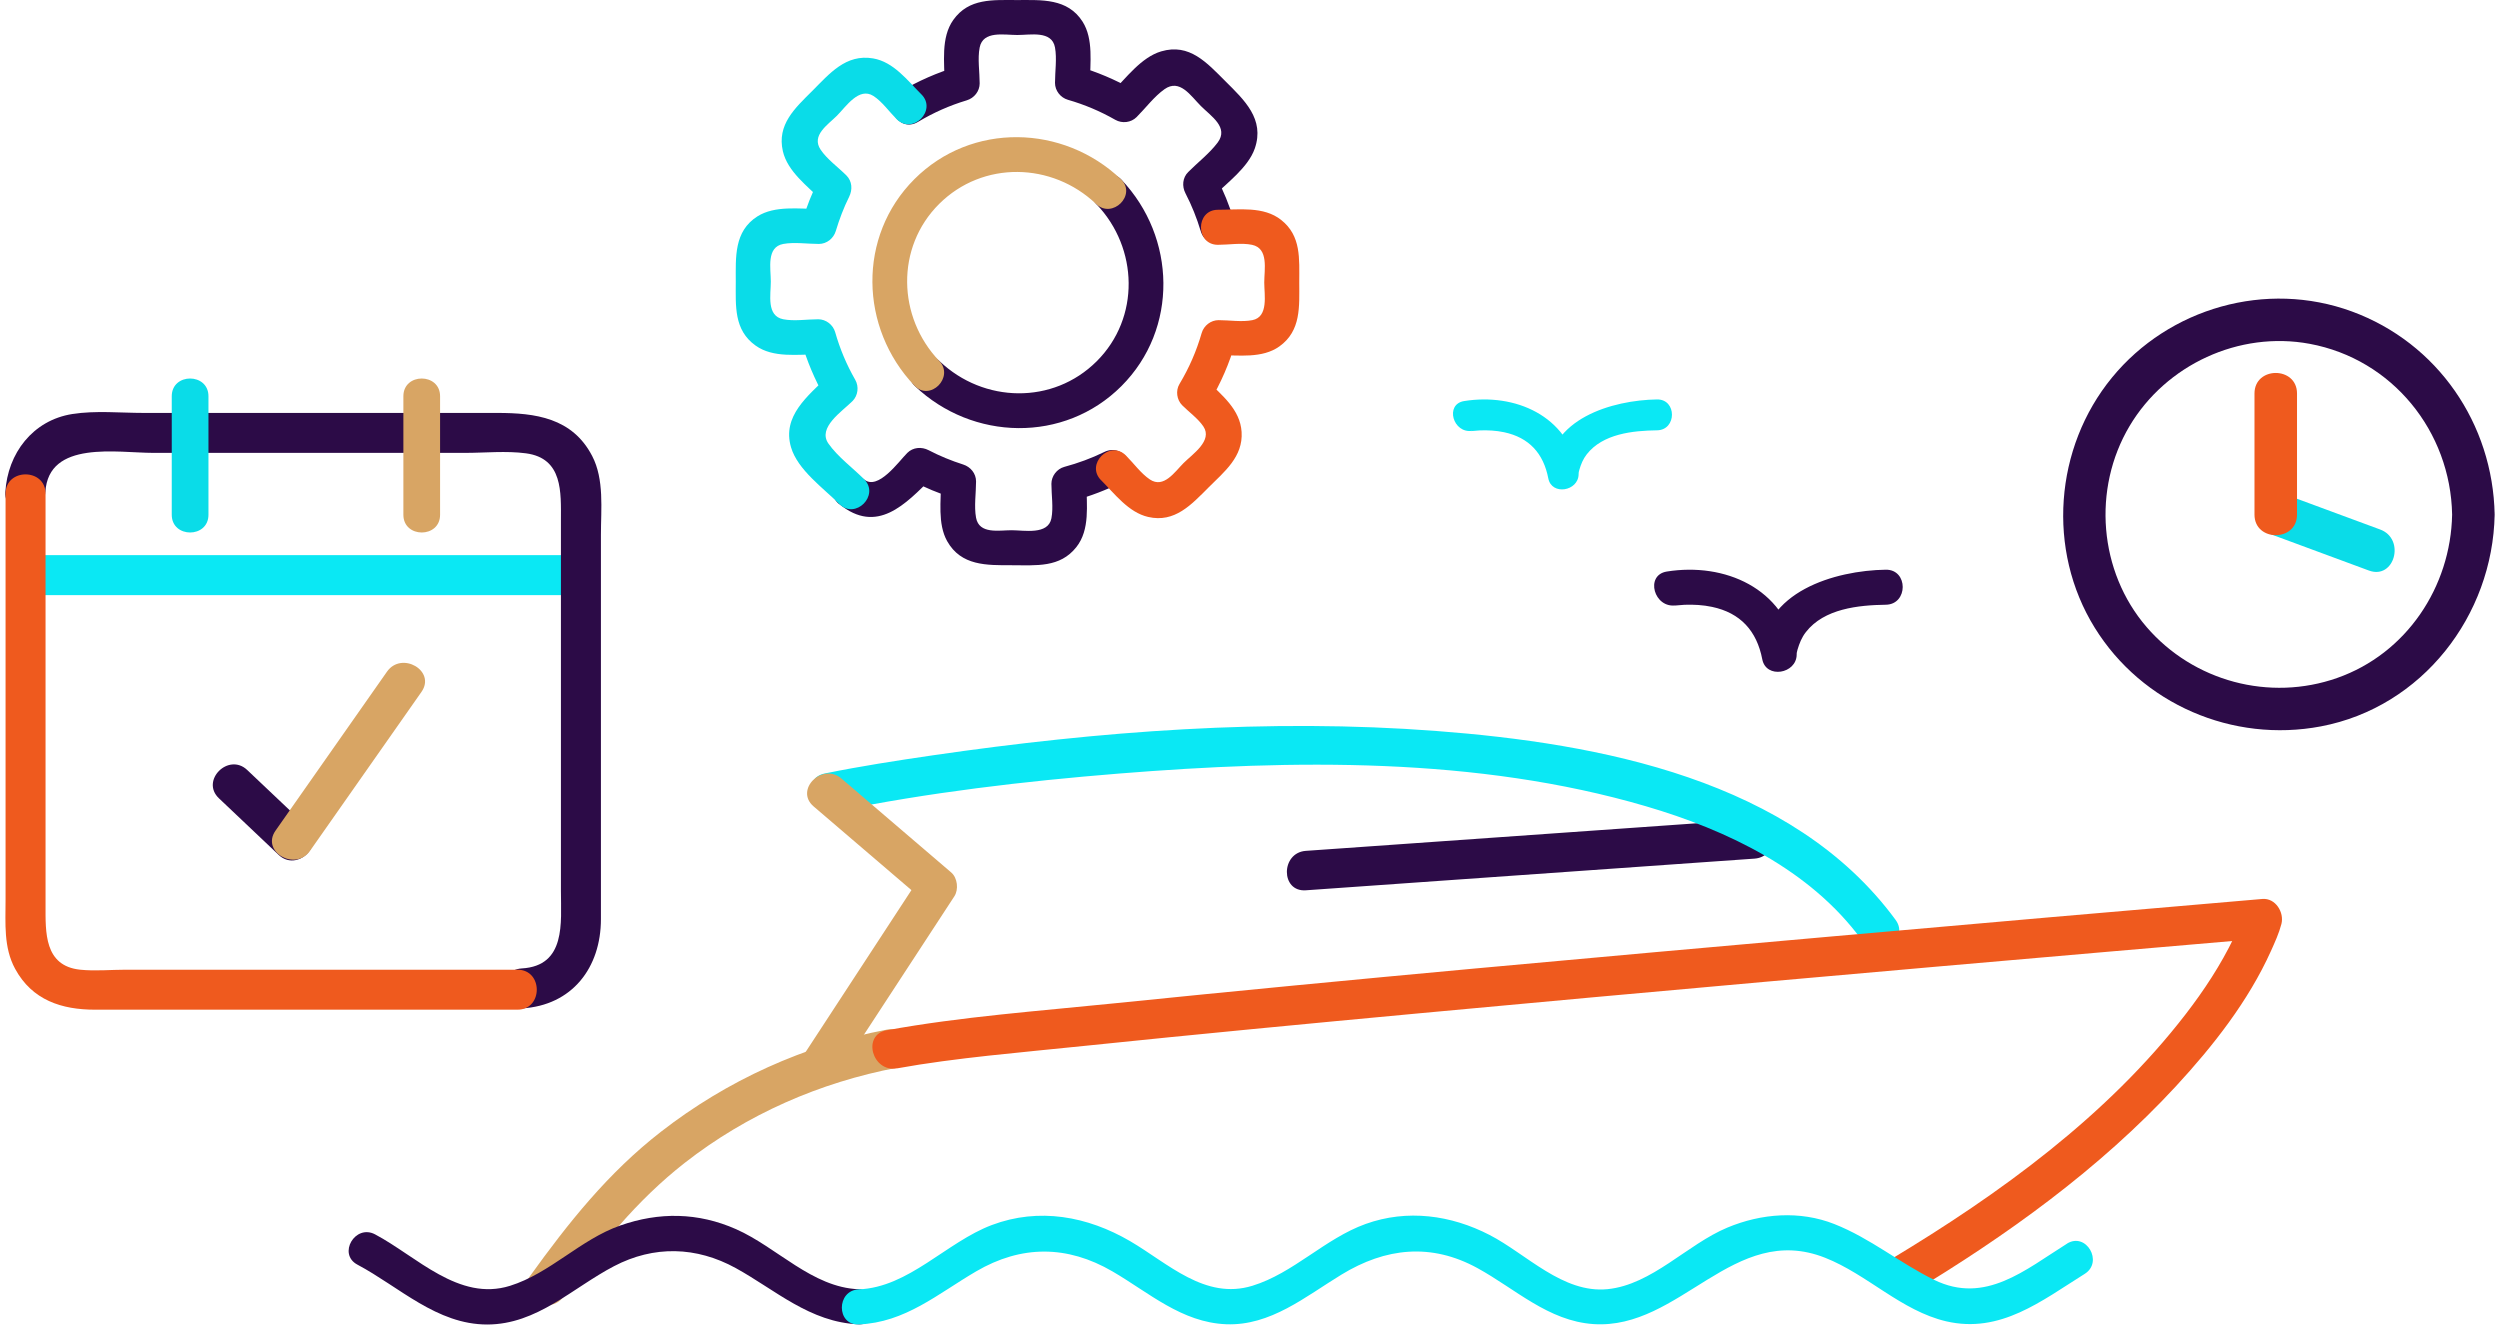 <svg xmlns="http://www.w3.org/2000/svg" width="151" height="80" viewBox="0 0 151 80" fill="none">
  <g clip-path="url(#clip0_15995_128841)">
    <path d="M78.871 53.774C86.793 53.215 94.714 52.654 102.635 52.096C103.749 52.017 104.863 51.94 105.976 51.861C107.495 51.752 107.508 49.371 105.976 49.48C98.055 50.038 90.134 50.599 82.213 51.157C81.099 51.236 79.985 51.313 78.871 51.392C77.353 51.501 77.34 53.882 78.871 53.774Z" fill="#2C0B47"/>
    <path d="M50.451 49.014C56.091 47.863 61.859 47.186 67.589 46.723C78.098 45.879 89.191 45.704 99.401 48.694C104.319 50.136 109.325 52.522 112.434 56.755C113.33 57.977 115.399 56.792 114.489 55.554C108.267 47.08 96.591 44.9 86.755 44.151C76.622 43.378 66.372 44.162 56.335 45.622C54.157 45.94 51.975 46.278 49.816 46.717C48.316 47.024 48.951 49.318 50.448 49.014H50.451Z" fill="#0AE8F4"/>
    <path d="M50.514 65.047C52.889 61.411 55.265 57.776 57.641 54.141C57.911 53.731 57.837 53.027 57.456 52.699C55.244 50.807 53.035 48.916 50.823 47.024C49.664 46.032 47.974 47.709 49.141 48.707C51.352 50.599 53.562 52.49 55.773 54.382L55.588 52.94C53.212 56.575 50.837 60.21 48.461 63.845C47.619 65.131 49.68 66.327 50.516 65.047H50.514Z" fill="#D8A564"/>
    <path d="M34.045 78.312C36.191 75.325 38.44 72.518 41.36 70.235C45.115 67.303 49.517 65.377 54.187 64.488C55.689 64.203 55.054 61.906 53.554 62.192C48.578 63.136 43.913 65.253 39.916 68.362C36.738 70.83 34.318 73.867 31.989 77.108C31.093 78.354 33.159 79.545 34.045 78.309V78.312Z" fill="#D8A564"/>
    <path d="M51.865 77.87C49.048 77.757 46.934 75.338 44.46 74.243C42.166 73.227 39.809 73.195 37.457 74.023C35.047 74.873 33.229 76.907 30.803 77.664C27.708 78.629 25.171 75.889 22.654 74.555C21.451 73.918 20.382 75.743 21.586 76.383C24.12 77.73 26.38 80 29.425 80C32.438 80 34.581 77.786 37.089 76.476C39.499 75.217 42.06 75.283 44.444 76.595C46.828 77.907 48.921 79.87 51.863 79.989C53.225 80.045 53.223 77.928 51.863 77.873L51.865 77.87Z" fill="#2C0B47"/>
    <path d="M54.189 64.528C57.708 63.888 61.7 63.568 65.536 63.168C72.296 62.467 79.061 61.824 85.826 61.194C99.671 59.903 113.521 58.678 127.374 57.48C130.466 57.213 133.559 56.946 136.652 56.681C136.268 56.178 135.887 55.676 135.504 55.173C135.311 55.916 135.215 56.03 134.922 56.644C134.136 58.279 133.125 59.816 132.019 61.25C127.278 67.404 120.773 72.116 114.174 76.082C112.862 76.87 114.058 78.931 115.375 78.137C121.185 74.645 126.807 70.608 131.427 65.608C133.668 63.181 135.797 60.475 137.163 57.446C137.401 56.916 137.652 56.369 137.798 55.805C137.977 55.112 137.443 54.231 136.649 54.297C128.035 55.03 119.421 55.784 110.809 56.546C96.311 57.832 81.81 59.12 67.327 60.599C62.745 61.068 58.089 61.401 53.551 62.229C52.046 62.504 52.683 64.798 54.184 64.525L54.189 64.528Z" fill="#EF5A1E"/>
    <path d="M124.842 75.121C122.328 76.693 119.905 78.812 116.825 77.304C114.733 76.278 112.984 74.799 110.796 73.933C108.708 73.108 106.385 73.29 104.338 74.145C101.906 75.158 99.784 77.595 97.099 77.865C94.392 78.135 92.207 75.748 89.972 74.592C87.638 73.386 84.995 73.026 82.49 73.925C80.021 74.812 78.13 76.899 75.643 77.661C72.783 78.54 70.542 76.299 68.258 74.965C65.684 73.463 62.753 72.918 59.906 73.992C57.163 75.026 54.895 77.756 51.869 77.878C50.511 77.934 50.503 80.05 51.869 79.995C54.678 79.883 56.641 78.145 58.959 76.791C61.689 75.195 64.457 75.201 67.19 76.791C69.396 78.076 71.378 79.878 74.058 79.984C76.738 80.09 78.841 78.317 81.024 76.987C83.693 75.357 86.448 75.061 89.247 76.598C91.522 77.846 93.519 79.788 96.237 79.974C101.494 80.333 104.705 73.783 110.235 75.968C112.799 76.981 114.836 79.172 117.548 79.807C120.82 80.571 123.31 78.571 125.913 76.944C127.067 76.225 126.003 74.391 124.844 75.116L124.842 75.121Z" fill="#0AE8F4"/>
    <path d="M148.108 31.081C148.026 35.449 145.354 39.473 141.171 40.947C137.081 42.389 132.483 41.156 129.655 37.873C126.763 34.518 126.371 29.528 128.625 25.734C130.829 22.025 135.245 19.977 139.502 20.766C144.497 21.692 148.016 26.055 148.108 31.081C148.14 32.732 150.709 32.737 150.677 31.081C150.574 25.602 147.235 20.715 142.055 18.813C136.875 16.911 131.012 18.602 127.57 22.798C124.088 27.041 123.617 33.222 126.517 37.907C129.377 42.534 134.859 44.884 140.184 43.873C146.296 42.714 150.563 37.19 150.677 31.081C150.709 29.428 148.14 29.428 148.108 31.081Z" fill="#2C0B47"/>
    <path d="M137.292 32.319C139.221 33.034 141.15 33.745 143.081 34.46C144.634 35.034 145.303 32.552 143.764 31.983C141.835 31.269 139.906 30.557 137.975 29.843C136.422 29.269 135.752 31.75 137.292 32.319Z" fill="#0ADCE8"/>
    <path d="M136.171 23.768V31.084C136.171 32.737 138.74 32.74 138.74 31.084V23.768C138.74 22.115 136.171 22.112 136.171 23.768Z" fill="#EF5A1E"/>
    <path d="M101.234 36.558C100.912 36.611 101.536 36.534 101.745 36.529C102.303 36.51 102.861 36.539 103.409 36.656C105.123 37.018 106.11 38.106 106.441 39.82C106.671 41.016 108.505 40.704 108.52 39.539C108.52 39.495 108.52 39.439 108.531 39.394C108.46 39.703 108.542 39.336 108.571 39.235C108.687 38.849 108.819 38.508 109.076 38.177C110.177 36.759 112.251 36.55 113.902 36.526C115.262 36.508 115.267 34.391 113.902 34.41C110.828 34.455 106.452 35.738 106.404 39.539L108.483 39.259C107.766 35.529 104.176 33.962 100.676 34.521C99.335 34.735 99.903 36.775 101.24 36.56L101.234 36.558Z" fill="#2C0B47"/>
    <path d="M88.932 26.023C88.647 26.068 89.197 26.002 89.382 25.996C89.874 25.98 90.366 26.004 90.848 26.107C92.358 26.428 93.226 27.385 93.517 28.893C93.721 29.946 95.335 29.671 95.348 28.645C95.348 28.605 95.348 28.555 95.356 28.515C95.292 28.788 95.367 28.465 95.393 28.375C95.493 28.034 95.612 27.735 95.837 27.444C96.808 26.195 98.634 26.01 100.086 25.991C101.285 25.973 101.288 24.11 100.086 24.126C97.38 24.166 93.525 25.295 93.483 28.645L95.314 28.396C94.681 25.11 91.52 23.732 88.435 24.224C87.252 24.412 87.755 26.208 88.93 26.02L88.932 26.023Z" fill="#0AE8F4"/>
    <path d="M13.223 48.217C14.424 49.355 15.628 50.495 16.829 51.633C17.956 52.702 19.668 50.995 18.538 49.924C17.337 48.786 16.133 47.646 14.932 46.508C13.805 45.439 12.093 47.146 13.223 48.217Z" fill="#2C0B47"/>
    <path d="M18.726 51.39C20.97 48.191 23.213 44.99 25.457 41.791C26.351 40.516 24.258 39.307 23.372 40.571C21.129 43.77 18.885 46.971 16.642 50.17C15.747 51.445 17.84 52.654 18.726 51.39Z" fill="#D8A564"/>
    <path d="M1.976 35.947H34.383C35.936 35.947 35.939 33.531 34.383 33.531H1.976C0.423 33.531 0.421 35.947 1.976 35.947Z" fill="#0AE8F4"/>
    <path d="M2.741 29.719C2.923 26.565 7.098 27.354 9.26 27.354H28.097C29.293 27.354 30.573 27.221 31.764 27.38C34.016 27.676 33.88 29.751 33.88 31.433V53.826C33.88 55.721 34.201 58.337 31.515 58.493C29.97 58.583 29.96 60.999 31.515 60.909C34.574 60.731 36.296 58.43 36.296 55.514V32.298C36.296 30.748 36.505 28.96 35.767 27.541C34.566 25.229 32.325 24.941 30.031 24.941H8.688C7.276 24.941 5.77 24.787 4.368 25.007C1.982 25.383 0.46 27.383 0.323 29.719C0.233 31.272 2.648 31.267 2.738 29.719H2.741Z" fill="#2C0B47"/>
    <path d="M10.374 23.933V31.092C10.374 32.518 12.591 32.521 12.591 31.092V23.933C12.591 22.507 10.374 22.504 10.374 23.933Z" fill="#0ADCE8"/>
    <path d="M24.364 23.933V31.092C24.364 32.518 26.581 32.521 26.581 31.092V23.933C26.581 22.507 24.364 22.504 24.364 23.933Z" fill="#D8A564"/>
    <path d="M31.253 58.57H7.611C6.706 58.57 5.746 58.663 4.844 58.57C2.656 58.342 2.751 56.287 2.751 54.667V29.819C2.751 28.266 0.336 28.264 0.336 29.819V54.353C0.336 55.766 0.211 57.223 0.912 58.514C1.944 60.417 3.735 60.985 5.733 60.985H31.256C32.809 60.985 32.811 58.57 31.256 58.57H31.253Z" fill="#EF5A1E"/>
    <path d="M74.561 13.4C74.268 12.429 73.892 11.509 73.426 10.607L73.26 11.89C74.096 11.054 75.389 10.122 75.789 8.969C76.403 7.194 75.154 6.043 74.024 4.916C72.895 3.789 71.847 2.598 70.135 3.103C68.926 3.461 68.008 4.725 67.148 5.582L68.431 5.416C67.357 4.805 66.243 4.336 65.058 3.99L65.836 5.011C65.836 3.82 66.058 2.365 65.389 1.31C64.481 -0.116 62.905 0.003 61.441 0.003C59.978 0.003 58.523 -0.122 57.581 1.201C56.814 2.278 57.052 3.791 57.052 5.04L57.83 4.019C56.611 4.384 55.462 4.887 54.372 5.537C53.203 6.236 54.267 8.067 55.441 7.366C56.386 6.802 57.341 6.376 58.394 6.059C58.841 5.924 59.172 5.511 59.172 5.037C59.172 4.357 59.039 3.535 59.172 2.868C59.375 1.836 60.651 2.114 61.447 2.114C62.243 2.114 63.532 1.831 63.722 2.868C63.844 3.532 63.722 4.328 63.722 5.006C63.722 5.477 64.053 5.897 64.5 6.027C65.516 6.321 66.447 6.715 67.368 7.239C67.778 7.471 68.315 7.408 68.651 7.072C69.188 6.535 69.715 5.826 70.334 5.389C71.26 4.733 71.916 5.786 72.535 6.405C73.154 7.024 74.233 7.694 73.546 8.612C73.059 9.26 72.344 9.813 71.768 10.39C71.421 10.736 71.384 11.252 71.601 11.673C71.985 12.414 72.284 13.165 72.524 13.961C72.916 15.263 74.961 14.707 74.564 13.398L74.561 13.4Z" fill="#2C0B47"/>
    <path d="M50.695 30.446C52.972 32.306 54.69 30.46 56.303 28.846L55.02 29.012C55.859 29.449 56.716 29.806 57.618 30.095L56.84 29.073C56.84 30.221 56.624 31.64 57.206 32.682C58.05 34.187 59.605 34.14 61.103 34.14C62.6 34.14 64.016 34.301 65.01 33.047C65.852 31.986 65.624 30.489 65.624 29.221L64.846 30.243C65.862 29.965 66.82 29.595 67.764 29.129C68.987 28.528 67.915 26.703 66.696 27.301C65.912 27.684 65.121 27.973 64.283 28.2C63.836 28.322 63.505 28.756 63.505 29.221C63.505 29.883 63.632 30.661 63.505 31.309C63.304 32.325 61.862 32.026 61.1 32.026C60.338 32.026 59.142 32.28 58.954 31.272C58.827 30.587 58.954 29.777 58.954 29.079C58.954 28.597 58.624 28.2 58.177 28.057C57.449 27.825 56.761 27.541 56.084 27.19C55.663 26.973 55.145 27.012 54.801 27.356C54.274 27.883 53.033 29.65 52.187 28.957C51.139 28.102 49.634 29.592 50.689 30.454L50.695 30.446Z" fill="#2C0B47"/>
    <path d="M66.238 12.347C68.754 14.988 68.876 19.197 66.238 21.824C63.6 24.451 59.415 24.348 56.761 21.824C55.774 20.885 54.277 22.38 55.264 23.322C58.737 26.629 64.277 26.777 67.733 23.322C71.188 19.866 71.04 14.326 67.733 10.852C66.791 9.863 65.296 11.363 66.235 12.35L66.238 12.347Z" fill="#2C0B47"/>
    <path d="M56.724 21.795C54.208 19.155 54.087 14.945 56.724 12.318C59.365 9.691 63.548 9.794 66.201 12.318C67.188 13.258 68.686 11.763 67.699 10.821C64.225 7.514 58.685 7.366 55.23 10.821C51.774 14.276 51.922 19.816 55.23 23.29C56.171 24.279 57.666 22.779 56.727 21.793L56.724 21.795Z" fill="#D8A564"/>
    <path d="M55.656 5.704C54.812 4.86 53.976 3.738 52.732 3.527C51.087 3.246 50.094 4.46 49.055 5.498C48.015 6.535 46.917 7.527 47.285 9.133C47.568 10.36 48.779 11.249 49.629 12.101L49.462 10.818C49.049 11.654 48.708 12.506 48.438 13.4L49.459 12.622C48.266 12.622 46.806 12.4 45.748 13.069C44.322 13.974 44.441 15.551 44.441 17.014C44.441 18.477 44.316 19.932 45.639 20.874C46.703 21.634 48.184 21.403 49.42 21.403L48.398 20.626C48.74 21.814 49.213 22.938 49.827 24.012L49.994 22.729C48.814 23.909 47.219 25.121 47.779 27.02C48.182 28.383 49.727 29.475 50.695 30.444C51.663 31.412 53.156 29.912 52.193 28.946C51.505 28.258 50.589 27.584 50.036 26.79C49.364 25.827 50.862 24.853 51.491 24.226C51.825 23.893 51.891 23.351 51.658 22.943C51.129 22.02 50.737 21.086 50.444 20.062C50.314 19.615 49.891 19.284 49.422 19.284C48.758 19.284 47.962 19.411 47.311 19.284C46.279 19.083 46.557 17.803 46.557 17.009C46.557 16.215 46.274 14.924 47.311 14.734C47.978 14.612 48.779 14.734 49.459 14.734C49.933 14.734 50.346 14.403 50.481 13.956C50.698 13.236 50.957 12.554 51.29 11.882C51.499 11.456 51.473 10.948 51.124 10.598C50.632 10.106 49.952 9.617 49.565 9.04C48.989 8.178 49.996 7.543 50.55 6.99C51.102 6.437 51.883 5.236 52.756 5.797C53.275 6.13 53.716 6.757 54.156 7.196C55.121 8.162 56.616 6.664 55.653 5.699L55.656 5.704Z" fill="#0ADCE8"/>
    <path d="M66.504 29.002C67.324 29.822 68.162 30.952 69.35 31.224C70.959 31.595 71.969 30.468 72.985 29.454C73.946 28.494 75.089 27.594 74.993 26.089C74.906 24.724 73.8 23.875 72.903 22.978L73.07 24.261C73.745 23.128 74.258 21.938 74.623 20.673L73.602 21.451C74.811 21.451 76.24 21.665 77.277 20.922C78.6 19.975 78.475 18.496 78.475 17.062C78.475 15.628 78.602 14.25 77.382 13.284C76.322 12.443 74.829 12.67 73.562 12.67C72.2 12.67 72.197 14.787 73.562 14.787C74.205 14.787 74.996 14.654 75.623 14.787C76.642 15.004 76.361 16.276 76.361 17.062C76.361 17.805 76.634 19.142 75.644 19.337C75.017 19.462 74.245 19.337 73.602 19.337C73.133 19.337 72.71 19.668 72.581 20.115C72.263 21.216 71.827 22.213 71.239 23.197C70.999 23.599 71.075 24.15 71.406 24.48C71.805 24.88 72.369 25.287 72.684 25.758C73.26 26.618 72.028 27.428 71.491 27.965C70.954 28.502 70.292 29.52 69.453 28.96C68.916 28.602 68.464 27.97 68.004 27.51C67.038 26.544 65.543 28.041 66.506 29.007L66.504 29.002Z" fill="#EF5A1E"/>
  </g>
  <defs>
    <clipPath id="clip0_15995_128841">
      <rect width="150.354" height="80" fill="white" transform="translate(0.323)"/>
    </clipPath>
  </defs>
</svg>
